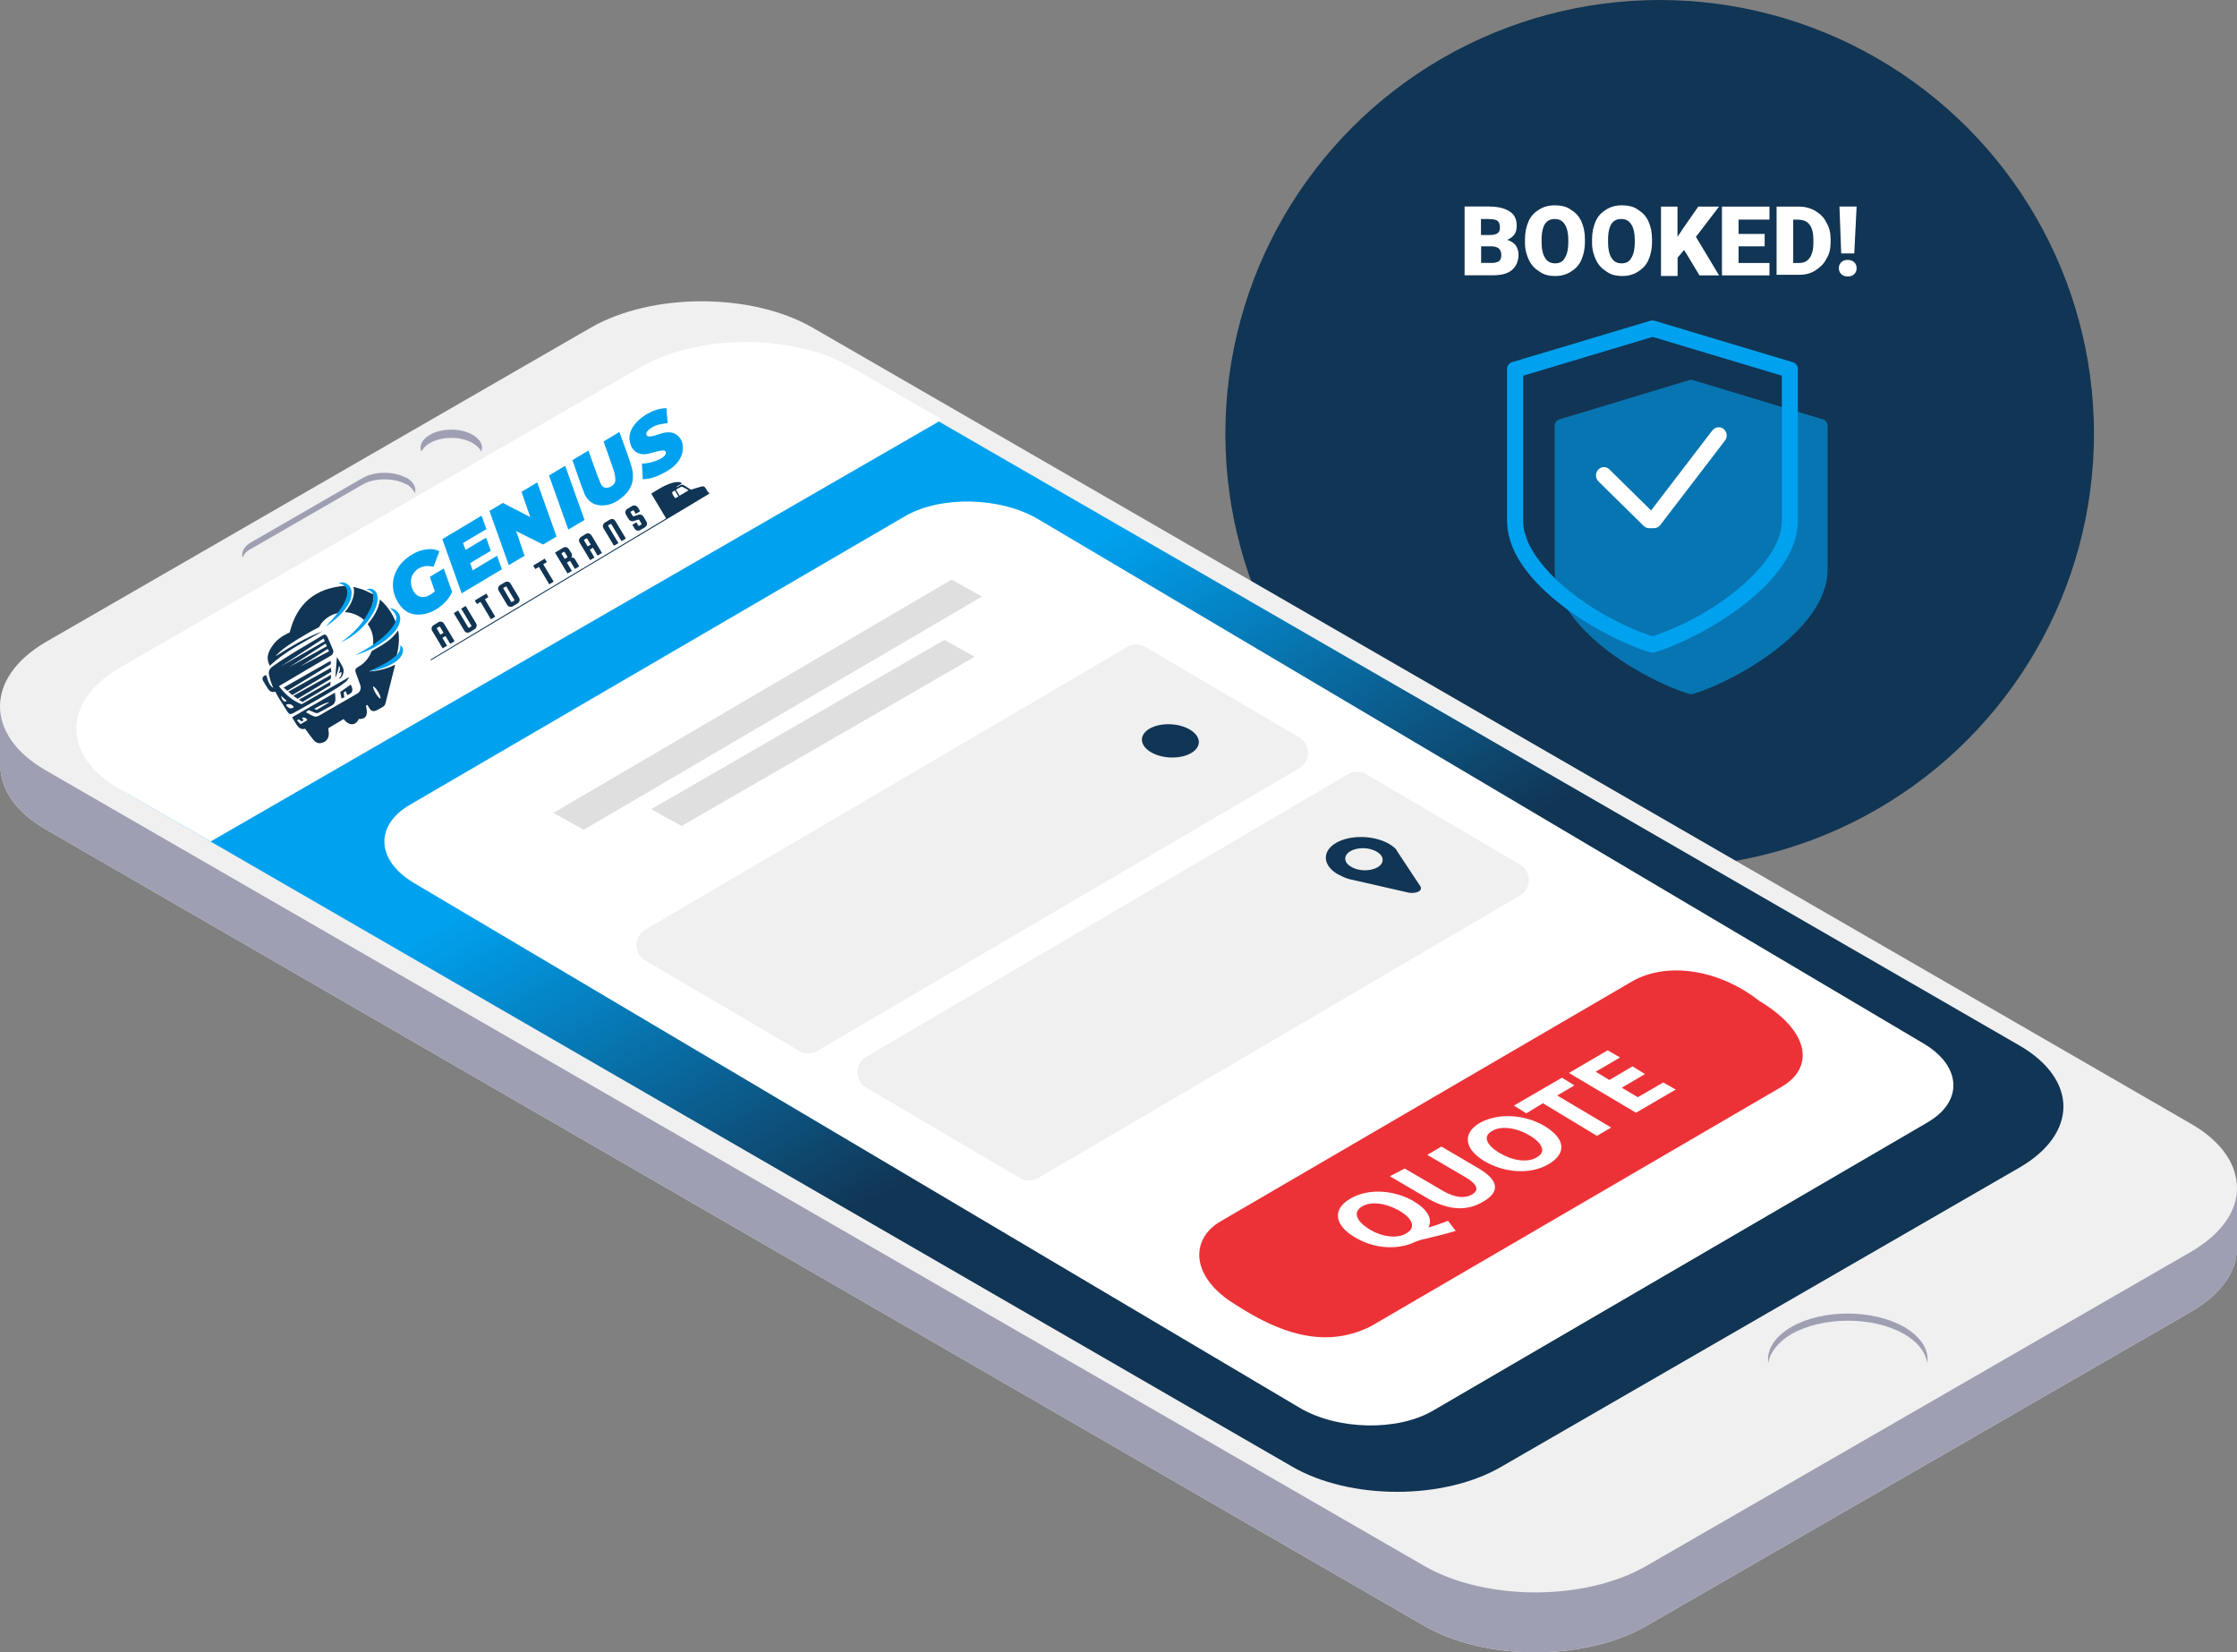 <?xml version="1.0" encoding="UTF-8"?>
<svg xmlns="http://www.w3.org/2000/svg" xmlns:xlink="http://www.w3.org/1999/xlink" id="Layer_2" viewBox="0 0 806.87 595.91">
  <rect x="0" y="0" width="806.87" height="595.91" fill="#808080" stroke="none"/>
  <defs>
    <style>
      .cls-1 {
        fill: #ed3237;
      }

      .cls-2 {
        fill: #113554;
      }

      .cls-3, .cls-4 {
        fill: #f0f0f0;
      }

      .cls-3, .cls-5, .cls-6, .cls-7 {
        fill-rule: evenodd;
      }

      .cls-8 {
        fill: #fff;
      }

      .cls-9 {
        fill: #00a1ef;
      }

      .cls-5 {
        fill: #dfdfdf;
      }

      .cls-10 {
        fill: #9e9fb2;
      }

      .cls-6 {
        fill: rgba(0, 161, 239, .6);
      }

      .cls-7 {
        fill: url(#linear-gradient);
      }
    </style>
    <linearGradient id="linear-gradient" x1="-334.72" y1="-2491.24" x2="-130.62" y2="-2840.67" gradientTransform="translate(485.9 -1213.69) scale(.56 -.56)" gradientUnits="userSpaceOnUse">
      <stop offset="0" stop-color="#00a1ef"></stop>
      <stop offset=".27" stop-color="#00a1ef"></stop>
      <stop offset="1" stop-color="#113554"></stop>
    </linearGradient>
  </defs>
  <g id="Layer_1-2" data-name="Layer_1">
    <g>
      <g id="step1.svg">
        <g>
          <ellipse class="cls-2" cx="598.63" cy="156.44" rx="156.65" ry="156.44"></ellipse>
          <path class="cls-8" d="M666.47,93.74c.85,0,1.73.22,2.35.85s.85,1.29.85,2.13-.22,1.51-.85,2.13-1.29.85-2.35.85c-.85,0-1.73-.22-2.35-.85s-.85-1.29-.85-2.13.22-1.51.85-2.13,1.29-.85,2.35-.85ZM560.97,74.06c2.13,0,4.08.44,5.55,1.51,1.73,1.07,3.01,2.35,3.86,4.27.85,1.91,1.29,3.86,1.29,6.43v1.07c0,2.35-.44,4.49-1.29,6.43-.85,1.91-2.13,3.2-3.86,4.27-1.73,1.07-3.64,1.51-5.55,1.51-2.13,0-4.08-.44-5.55-1.51-1.73-1.07-3.01-2.35-3.86-4.08-.85-1.73-1.51-3.86-1.51-6.21v-1.51c0-2.35.44-4.49,1.29-6.43.85-1.91,2.13-3.2,3.86-4.27,1.73-1.07,3.64-1.51,5.77-1.51h0v.03ZM585.17,74.06c2.13,0,4.08.44,5.55,1.51,1.73,1.07,3.01,2.35,3.86,4.27.85,1.91,1.29,3.86,1.29,6.43v1.07c0,2.35-.44,4.49-1.29,6.43-.85,1.91-2.13,3.2-3.86,4.27-1.73,1.07-3.64,1.51-5.55,1.51-2.13,0-4.08-.44-5.55-1.51-1.73-1.07-2.98-2.35-3.86-4.08-.85-1.73-1.51-3.86-1.51-6.21v-1.51c0-2.35.44-4.49,1.29-6.43.85-1.91,2.13-3.2,3.86-4.27,1.73-1.07,3.64-1.51,5.77-1.51h0v.03ZM605.06,74.5v10.92l2.13-3.2,5.37-7.72h7.5l-8.35,10.92,8.35,13.9h-7.06l-5.55-9.19-2.35,2.79v6.62h-5.99v-25.04h5.99-.03ZM537.21,74.5c3.2,0,5.55.63,7.28,1.73,1.73,1.07,2.57,2.79,2.57,5.15,0,1.29-.22,2.35-.85,3.2s-1.51,1.51-2.57,1.91c1.29.44,2.35,1.07,3.01,1.91.63.85,1.07,2.13,1.07,3.42,0,2.35-.85,4.27-2.35,5.55-1.51,1.29-3.86,1.91-6.84,1.91h-10.26v-24.82h8.98l-.03.03ZM638.23,74.5v4.71h-11.14v5.15h9.41v4.49h-9.41v5.99h11.14v4.49h-17.13v-24.82h17.13ZM648.71,74.5c2.13,0,4.08.44,5.99,1.51,1.73,1.07,3.2,2.35,4.08,4.27,1.07,1.73,1.51,3.86,1.51,5.99v1.07c0,2.35-.44,4.27-1.51,5.99-.85,1.73-2.35,3.2-4.08,4.27-1.73,1.07-3.64,1.51-5.77,1.51h-8.13v-24.6s7.91,0,7.91,0ZM560.75,78.99c-2.98,0-4.49,2.13-4.71,6.62v1.91c0,2.35.44,4.27,1.29,5.55.85,1.29,1.91,1.91,3.64,1.91,1.51,0,2.79-.63,3.42-1.91.85-1.29,1.29-3.2,1.29-5.55v-1.07c0-2.35-.44-4.27-1.29-5.55-.85-1.29-1.91-1.91-3.64-1.91ZM584.73,78.99c-3.01,0-4.49,2.13-4.71,6.62v1.91c0,2.35.44,4.27,1.29,5.55.85,1.29,1.91,1.91,3.64,1.91,1.51,0,2.79-.63,3.42-1.91.85-1.29,1.29-3.2,1.29-5.55v-1.07c0-2.35-.44-4.27-1.29-5.55-.85-1.29-1.91-1.91-3.64-1.91ZM538.5,88.84h-4.27v5.99h3.86c1.07,0,1.91-.22,2.57-.63.63-.44.85-1.29.85-2.13,0-2.13-1.07-3.01-2.98-3.2l-.03-.03ZM648.71,79.21h-1.91v15.63h2.13c1.73,0,2.98-.63,3.86-1.91.85-1.29,1.29-2.98,1.29-5.33v-1.07c0-2.35-.44-4.27-1.29-5.37-.85-1.29-2.35-1.91-4.08-1.91v-.03ZM669.67,74.5l-.85,16.91h-4.71l-.63-16.91h6.21-.03ZM537.18,78.99h-3.01v5.77h3.2c1.29,0,2.13-.22,2.79-.63.63-.44.85-1.07.85-2.13s-.22-1.73-.85-2.35c-.63-.44-1.51-.63-3.01-.63l.03-.03Z"></path>
          <path class="cls-4" d="M806.87,428.48c0-8.35-5.37-16.69-16.48-23.13L293.01,118.12c-22.03-12.62-57.77-12.62-79.83,0L16.48,231.56c-10.92,6.43-16.48,14.78-16.48,23.13v23.13h.22c.63,7.72,5.99,15.41,16.48,21.4l497.17,287.23c22.03,12.62,57.77,12.62,79.83,0l196.7-113.44c9.85-5.77,15.41-13.05,16.26-20.55h.22v-23.98Z"></path>
          <path class="cls-10" d="M806.87,428.48c0,8.35-5.55,16.48-16.48,22.91l-196.7,113.44c-22.03,12.62-57.77,12.62-79.83,0L16.48,277.82C5.33,271.38,0,263.04,0,254.69v23.13h.22c.63,7.72,5.99,15.41,16.48,21.4l497.17,287.23c22.03,12.62,57.77,12.62,79.83,0l196.7-113.44c9.85-5.77,15.41-13.05,16.26-20.55h.22v-23.98Z"></path>
          <path class="cls-7" d="M45.6,285.95l420.35,242.92c20.96,12.21,55.01,12.21,75.75,0l186.84-107.86c20.96-12.21,20.96-31.66,0-43.87l-420.35-242.7c-20.96-12.21-55.01-12.21-75.75,0L45.6,242.29c-20.96,11.99-20.96,31.66,0,43.65h0Z"></path>
          <path class="cls-10" d="M646.14,478.56c11.14-6.43,29.31-6.43,40.67,0,6.21,3.64,9.01,8.35,8.35,13.05-.63-3.86-3.2-7.5-8.35-10.48-11.14-6.43-29.31-6.43-40.67,0-4.93,3.01-7.72,6.62-8.35,10.48-.63-4.71,2.13-9.41,8.35-13.05ZM130.99,172.28c4.27-2.35,11.14-2.35,15.41,0h.22c2.57,1.51,3.64,3.64,3.01,5.55-.44-1.07-1.51-2.35-3.01-3.2h-.22c-4.27-2.35-11.14-2.35-15.41,0l-40.45,23.32c-1.73.85-2.57,1.91-3.01,3.2-.63-1.91.44-4.08,3.01-5.55l40.45-23.32ZM154.96,156.87c4.27-2.57,11.33-2.57,15.63,0,2.79,1.73,3.86,3.86,2.98,5.99-.44-1.07-1.51-2.13-2.98-3.01-4.27-2.57-11.33-2.57-15.63,0-1.51.85-2.35,1.91-3.01,3.01-.85-2.13.22-4.27,3.01-5.99Z"></path>
          <path class="cls-8" d="M307.13,132.49c-20.96-12.21-55.23-12.21-76.19,0L43.24,240.79c-20.96,12.21-20.96,31.88,0,43.87l32.73,18.83,263.88-152.17-32.73-18.83h0Z"></path>
          <path class="cls-8" d="M695.38,404.72l-178.5,104.03c-12.83,7.5-34.46,7.06-48.17-1.07l-319.34-189.2c-13.71-8.13-14.34-20.77-1.51-28.24l178.5-104.03c12.83-7.5,34.46-7.06,48.17,1.07l319.52,189.2c13.49,8.13,14.12,20.77,1.29,28.24h.03Z"></path>
          <path class="cls-1" d="M642.72,391.89l-148.31,86.46c-17.17,8.6-33.89,1.76-48.55-7.69-16.66-10.01-16.66-23.82-5.55-30.22l148.31-86.46c12.77-7.37,31.63-4.24,45.79,6.9,19.42,11.64,19.42,24.6,8.28,31h.03Z"></path>
          <path class="cls-3" d="M232.75,335.28l173.85-101.96c2.01-1.16,4.49-1.16,6.5,0l55.54,32.64c3.04,1.79,4.08,5.74,2.29,8.79-.56.94-1.35,1.73-2.29,2.29l-173.85,101.99c-2.01,1.16-4.49,1.16-6.5,0l-55.54-32.64c-3.04-1.79-4.08-5.74-2.29-8.79.56-.94,1.35-1.73,2.29-2.29h0v-.03Z"></path>
          <polygon class="cls-5" points="199.62 293.16 343.25 209.03 354.17 215.15 210.54 299.25 199.62 293.16"></polygon>
          <polygon class="cls-5" points="234.92 291.81 340.64 230.78 351.56 236.87 245.84 297.9 234.92 291.81"></polygon>
          <path class="cls-3" d="M312.4,381.16l173.85-101.96c2.01-1.16,4.49-1.16,6.5,0l55.54,32.64c3.04,1.79,4.08,5.74,2.29,8.79-.56.94-1.35,1.73-2.29,2.29l-173.85,101.96c-2.01,1.16-4.49,1.16-6.5,0l-55.54-32.64c-3.04-1.79-4.08-5.74-2.29-8.79.56-.94,1.35-1.73,2.29-2.29h0Z"></path>
          <path class="cls-2" d="M501.16,304.43c1.29.85,2.35,1.51,2.79,2.57l8.35,12.62c.44.63.22,1.51-.63,1.91-.85.44-2.13.63-3.42.44l-21.62-4.93c-1.51-.44-2.79-1.07-4.08-1.73-5.55-3.2-5.77-8.35-.63-11.33,5.15-2.98,13.71-2.79,19.27.44h-.03ZM487.04,307c-2.57,1.51-2.35,4.08.22,5.55,2.79,1.73,7.06,1.73,9.63.22,2.57-1.51,2.35-4.08-.22-5.55-2.79-1.73-7.06-1.73-9.63-.22ZM411.88,266.55c.22-3.3,4.96-5.68,10.64-5.33,5.65.35,10.07,3.33,9.89,6.62-.22,3.3-4.96,5.68-10.64,5.33-5.65-.35-10.07-3.33-9.89-6.62Z"></path>
          <path class="cls-8" d="M509.85,433.22c5.55,3.2,6.84,6.84,5.37,9.41h.22c2.35-.63,4.71-1.51,6.84-2.35l2.79,3.64c-4.27,1.29-7.91,2.13-12.43,3.2l-1.91.63c-5.55,2.79-14.12,3.2-22.03-1.51-7.28-4.27-8.35-10.04-1.73-13.9,6.84-4.08,16.26-2.98,22.91.85h0l-.03.03ZM491.24,435.13c-3.42,2.13-1.91,5.33,2.57,8.13,4.49,2.79,10.07,3.64,13.49,1.51,3.64-2.13,2.13-5.37-2.57-8.13-4.49-2.57-10.07-3.64-13.49-1.51ZM519.92,413.51l13.49,7.91c7.5,4.49,7.5,8.57,1.51,11.99-5.77,3.42-12.43,3.2-20.12-1.29l-13.49-7.91,5.37-2.79,13.9,8.13c4.08,2.35,7.72,2.79,10.26,1.29,2.79-1.51,2.13-3.64-2.13-6.21l-13.9-8.13,5.15-3.01-.03.03ZM556.95,406.01c7.91,4.71,8.13,10.07,1.51,13.9-6.62,3.86-16.04,3.01-22.91-1.07-7.28-4.27-8.35-10.07-1.73-13.9,7.06-3.86,16.48-2.79,23.13,1.07ZM538.12,407.92c-3.42,1.91-1.91,5.15,2.79,7.91,4.71,2.79,10.07,3.64,13.49,1.51,3.42-1.91,1.91-5.15-2.79-7.91-4.27-2.57-10.07-3.64-13.49-1.51ZM563.39,388.66l4.49,2.79-6.21,3.64,19.49,11.55-5.15,3.01-19.49-11.77-5.99,3.64-4.49-2.79,17.32-10.04h0l.03-.03ZM579.86,378.8l4.49,2.57-8.79,5.15,4.93,2.98,8.35-4.93,4.49,2.79-8.35,4.93,5.77,3.42,9.19-5.33,4.49,2.57-14.34,8.35-24.19-14.34,13.9-8.13h0l.06-.03Z"></path>
          <path class="cls-6" d="M657.53,151.26l-46.88-14.18c-.44-.13-.91-.13-1.35,0l-46.88,14.18c-.97.31-1.66,1.22-1.66,2.26v52c0,20.9,31.6,39.48,48.52,44.78.22.06.47.09.69.09s.47-.03.69-.09c16.91-5.3,48.55-23.88,48.55-44.78v-52c0-1.04-.69-1.98-1.66-2.26Z"></path>
          <path class="cls-9" d="M595.33,115.67c.35-.09.72-.13,1.07-.06l.35.06,49.93,14.97c.94.28,1.63,1.1,1.76,2.07l.03.31v54.92c0,10.89-8.19,21.21-18.67,29.53l-1.66,1.29c-1.13.85-2.26,1.69-3.45,2.48l-1.76,1.19-1.76,1.16c-.6.38-1.19.75-1.79,1.13l-1.79,1.07-1.79,1.04-.88.5-1.79.97c-.6.31-1.19.63-1.76.91l-1.76.88-.88.41-1.73.82-1.69.75-.85.38-1.63.69-1.6.63-1.54.56-1.51.53c-.5.16-.97.31-1.44.47-.22.06-.5.09-.72.09-.25,0-.5-.03-.75-.09l-1.44-.47-1.51-.53-.75-.28-1.57-.6-1.63-.66-.82-.35-1.66-.72-1.69-.78-1.73-.82-.88-.44-1.76-.91-1.79-.94c-1.79-.97-3.58-2.01-5.37-3.11l-1.79-1.1c-1.19-.75-2.35-1.54-3.51-2.35l-1.73-1.22c-.28-.22-.56-.41-.85-.63l-1.69-1.29c-10.58-8.22-19.05-18.45-19.49-29.31l-.03-.85v-54.92c0-1,.6-1.88,1.47-2.29l.31-.13,49.93-14.97h.03ZM596.05,121.51l-46.66,14v52.47c0,14.84,23.19,33.48,45.57,41.11l1.07.35h.03c22.37-7.28,45.91-25.83,46.6-40.8l.03-.69v-52.47l-46.66-14h0l.03.03Z"></path>
          <path class="cls-8" d="M617.71,155.21c.97-1.29,2.79-1.51,4.02-.47,1.13.94,1.41,2.6.66,3.86l-.22.31-23.32,30.44c-.47.6-1.13,1-1.88,1.1l-.38.03h-1.76c-.63,0-1.19-.19-1.69-.56l-.28-.25-16.32-16.07c-1.13-1.13-1.19-3.01-.09-4.21,1-1.1,2.64-1.22,3.77-.35l.28.25,15.03,14.81,22.12-28.9h.06Z"></path>
        </g>
      </g>
      <g>
        <path class="cls-2" d="M143.07,236.55c.69-2.95,1.16-6.06.53-9.19-1.16,1.69-2.64,3.17-4.36,4.33-1.66,1.16-3.48,2.1-5.18,3.14-.13.28-.22.5-.31.72-.94,2.13-2.48,3.77-4.49,4.93-1.1.63-1.32,1.1-.88,2.29.56,1.47,1.1,2.92,1.6,4.42.38,1.16-.09,2.35-1.16,2.98-1.19.72-2.45,1.41-3.64,2.1-3.36,1.95-6.72,3.86-10.07,5.81-.66.38-1.38.5-2.07.19-.91-.38-1.73-.91-2.73-1.44l1.04-.75c.78.35,1.51.6,2.23.94.56.28,1.07.19,1.6-.13,1.38-.78,2.79-1.54,4.21-2.29.85-.44,1.51-1.1,1.57-2.07.06-.85-.06-1.73-.13-2.73l-15.47,8.88c.6.97,1.07,1.91,1.69,2.79.72,1,1.6,1.79,3.01,1.35.13.16.22.28.31.44.88,1.16,1.69,2.38,2.64,3.51,1.16,1.35,2.23,1.57,3.73.91,1.26-.53,1.95-1.79,1.85-3.36-.03-.56-.16-1.1-.22-1.66l5.55-3.33c1.91,2.42,4.3,2.57,5.52-.06,1.91.19,2.98-.78,2.89-2.73-.03-.69-.22-1.35-.31-2.07l.5-.25c.28.44.5.88.75,1.26.56.88,1.29,1.22,2.26.82.88-.35,1.66-.88,2.48-1.32.56-.28.88-.72,1.04-1.35,1.1-4.42,2.2-8.85,3.33-13.27.03-.16.06-.35.13-.66-2.38,1.26-4.83,1.91-7.44,2.29l-1.88.19c8.03-3.36,9.98-5.68,9.98-5.68h0l-.09.06ZM118.59,253.25s.03.09.06.13l-4.46,2.67-.85-.44c1.79-.91,3.36-1.95,5.24-2.35h0ZM110.87,259.68c-.13.09-.25.19-.41.28-.66.41-1.32.78-2.04,1.22-.44-.44-.82-.88-1.29-1.35l.6-.41,1.1.75.69-.41c-.22-.31-.41-.56-.6-.82.63-.41,1.51-.09,1.91.72h.03ZM137.26,251.99c-.94-.28-2.79-3.33-2.7-4.52,1.16.56,2.86,3.42,2.7,4.52ZM136.85,241.45c.25-.06.5-.16.75-.25l-.75.25Z"></path>
        <path class="cls-2" d="M101.33,247.03c2.6-1.54,5.21-3.08,7.81-4.61,1.57-.94,3.14-1.88,4.71-2.79,1.82-1.07,3.67-2.1,5.49-3.17.75-.44,1.1-1.32.78-2.07-.63-1.57-1.32-3.11-2.01-4.64-.44-.94-.97-1.1-1.85-.56-5.99,3.67-12.18,7.03-17.89,11.14-1.1.78-1.63,1.73-1.35,3.04.16.72.35,1.47.56,2.17.25.82.63,1.6.91,2.38l-.16.06c-1.41-1.13-1.79-2.86-2.29-4.49-1.16.16-1.69,1.1-1.13,2.04.53.91,1.04,1.82,1.63,2.7s1.29,1.69,2.76,1.19c.35.66.69,1.38,1.1,2.04,1.1,1.76,2.2,3.51,3.3,5.27.56.88,1.1,1,2.01.5,2.64-1.47,5.27-2.92,7.91-4.42,2.7-1.54,5.37-3.11,8.03-4.74,1.07-.69,2.1-1.41,3.11-2.23.53-.44,1.26-1.69,1.26-1.69l-17.23,9.82c-3.42-1.29-5.96-3.64-8.19-6.5.31-.19.53-.31.75-.47h0l-.03.03ZM118.72,234.86c-3.48,1.85-6.94,3.64-10.36,5.46,0-.03,0,.03,0,0,3.3-2.07,6.56-4.17,9.85-6.28l.5.82ZM117.93,233.04c-4.58,2.57-9.07,5.02-13.56,7.5,4.33-2.79,8.66-5.62,13.05-8.44.19.38.35.63.5.94h0ZM116.68,230.28c.25.47.38.72.5.94-5.33,3.08-10.67,6.09-15.94,9.13-.03-.03.03.03,0,0,5.12-3.33,10.23-6.68,15.44-10.07h0ZM101.36,250.92c.69.6,1.35,1.19,2.04,1.82-.88.72-1.66-.13-2.04-1.82ZM105.97,255.03c-.82.85-2.26.38-2.79-.85,1.07-.53,2.26-.16,2.79.85Z"></path>
        <path class="cls-2" d="M142.75,224.47s-.91,3.33-8.22,8.35c.38-2.86-.25-5.43-1.91-7.72,2.17-2.64,3.95-5.37,4.42-8.88,2.57,2.23,4.55,5.05,5.74,8.25h-.03Z"></path>
        <path class="cls-2" d="M134.85,214.46c-.16,2.45-.38,4.9-3.45,9.23-1.95-1.82-4.49-2.76-7-2.95,2.7-3.08,3.86-6.84,3.04-9.1,1.38.41,2.67.69,3.86,1.16,1.19.47,2.32,1.1,3.55,1.66h0Z"></path>
        <path class="cls-2" d="M119.37,240.85l.13,1.41-14.06,8.41c-.44-.38-.91-.75-1.47-1.22l15.44-8.63-.03.03Z"></path>
        <path class="cls-2" d="M102.3,247.97l16.98-9.67.06,1.22-15.69,9.6c-.44-.38-.88-.75-1.35-1.16Z"></path>
        <path class="cls-2" d="M107.32,252.02c-.47-.35-.94-.66-1.54-1.07l13.65-7.59-.13,1.47s-11.99,7.19-11.99,7.19Z"></path>
        <path class="cls-2" d="M109.05,253.15c-.47-.31-.85-.53-1.26-.78l11.45-6.53-.09,1.29-10.1,6.06v-.03Z"></path>
        <path class="cls-2" d="M122.07,244.87s1.44-1.13,1.04-2.57c-.31.16-1.04.6-1.04.6,0,0,1.1-1.54.19-2.79-.25,1.51-.69,2.95-1.32,4.33l.56-7.47s2.29,3.42,2.42,4.64c.13,1.1-.41,2.2-.82,2.67-.28.31-.63.5-1.04.6h0Z"></path>
        <path class="cls-2" d="M124.68,249.29l-.72.44.25,1.76-1,.44-.5-2.35,3.77-2.67c.44.72.72,1.51.56,2.29-.16.88-1.07,1.07-1.76,1.51-.19-.5-.38-.91-.56-1.38h0l-.03-.03Z"></path>
        <path class="cls-2" d="M124.55,211.26c-10.76.82-17.45,6.31-20.05,16.79-.35.19-.72.41-1.16.6-1.98.97-3.67,2.29-4.93,4.05-1.6,2.23-2.67,4.58-1.07,7.41,2.64-2.54,5.59-4.58,8.66-6.46,3.08-1.88,7.28-4.21,10.36-5.99-5.9,2.17-11.8,5.71-16.85,8.94.06-.16.16-.28.25-.41,1.6-1.66,3.45-2.95,5.37-4.21,1.85-1.26,3.8-2.38,5.74-3.51.63-.38,1.26-.72,1.88-1.07l2.35-1.22.72-1.22c1.19-1.57,2.79-2.76,4.61-3.45.47-.19.94-.28,1.44-.41,5.84-6.78,2.7-9.79,2.7-9.79h0l-.03-.03Z"></path>
        <path class="cls-9" d="M122.2,210.29c1.98-.85,4.27.63,4.55,2.76.44,2.95-1.32,5.55-3.14,7.69-1.79,2.01-3.86,3.77-6.12,5.21,1.22-1.29,2.42-2.6,3.51-3.92,1.6-1.95,3.14-4.08,3.92-6.5.35-1.13.56-2.35.06-3.39-.63-1-1.54-1.57-2.79-1.82h0v-.03Z"></path>
        <path class="cls-9" d="M132.3,212.61c1.1-.69,2.64-.13,3.33.94,1.26,2.07.25,4.96-.72,6.94-2.51,4.8-6.97,9.07-11.99,11.11,4.52-2.92,8.16-7,10.54-11.83.69-1.51,1.76-3.99,1.07-5.55-.44-.91-1.19-1.44-2.23-1.6h0Z"></path>
        <path class="cls-9" d="M140.65,219.32c.6.06,1.16.25,1.69.53.53.28.97.69,1.32,1.16,1.6,2.13.16,5.05-1.32,6.78-3.64,4.17-8.94,6.9-14.18,8.5,5.05-2.67,10.58-5.99,13.81-10.76.66-1.07,1.29-2.35.82-3.58-.44-1.07-1.26-1.91-2.17-2.67h0l.03.03Z"></path>
        <path class="cls-9" d="M144.38,232.72c1.13.63,1.22,2.17.66,3.26-.47,1.04-1.32,1.91-2.2,2.57-2.89,2.04-6.4,3.08-9.85,3.58,3.08-1.41,6.21-2.76,8.88-4.86,1.54-1.19,2.79-2.45,2.51-4.58h0v.03Z"></path>
        <path class="cls-2" d="M234.89,178.03c2.6-1.6,5.08-3.23,7.97-3.99.66-.16,1.32-.22,1.98-.19.35,0,.69.22,1.22.44l-2.04,1.22.13.19c.35-.22.72-.44,1.07-.63.6-.35,1.1-.35,1.69.06.72.5,1.51.94,2.32,1.47,1.1-.35,2.26-.69,3.42-1.04,1.07-.35,1.44-.19,2.04.78.19.31.35.63.56.94.22.25.44.5.69.72l-100.51,60.16-.16-.28c28.24-17.01,56.61-33.83,84.98-50.93l-5.33-8.91h0l-.03-.03ZM248.38,176.83s-1.63-1-2.35-1.29c-.38-.16-2.2,1.1-2.2,1.1l1.29,2.13,3.26-1.95h0ZM244.71,179.03l-1.29-2.13-.94.56c-.06.91.6,1.57,1.13,2.23.38-.19.63-.44,1.07-.66h.03Z"></path>
        <path class="cls-2" d="M205.99,201.12c.16-.03.35-.03.5-.03.19,0,.35.06.5.16s.28.22.38.38c.53.85,1.04,1.73,1.54,2.6,0,0,0,.03.03.03l-1.57.94-1.63-2.73c-.09-.19-.22-.22-.38-.09l-.85.5-.03.03,1.79,2.98-1.57.94-4.52-7.53,2.95-1.76c.28-.19.63-.25.97-.22s.66.22.88.47c.06.09.16.19.22.28.31.47.6.97.91,1.44.16.25.22.53.22.82s-.09.56-.28.78c0,.03-.03.03-.03.06h0l-.03-.06ZM203.66,201.59c.31-.19.63-.38.91-.53.03-.03.06-.03.06-.06.03-.03.03-.06.03-.09v-.09s-.03-.06-.03-.09c-.31-.53-.63-1.04-.94-1.57,0-.03-.03-.06-.06-.09-.03-.03-.06-.03-.09-.06h-.09s-.06.03-.09.03l-.82.5s-.03.03-.06.03l1.19,1.98h0v.06Z"></path>
        <path class="cls-2" d="M185.71,213.05c.5.85,1,1.69,1.51,2.51.16.28.25.6.22.91-.03.31-.16.63-.38.85-.09.13-.25.22-.38.31-.56.35-1.13.69-1.69,1-.16.13-.35.19-.56.22-.19.03-.41.03-.6-.03-.19-.06-.38-.13-.53-.25-.16-.13-.28-.28-.38-.44-1-1.69-2.04-3.39-3.04-5.08-.19-.28-.25-.63-.22-.97.06-.35.22-.66.47-.88.06-.06.16-.13.25-.19.6-.35,1.16-.69,1.76-1.04.28-.19.66-.25,1-.19s.66.22.88.5l.19.28c.5.85,1,1.66,1.51,2.51h0v-.03ZM182.98,214.68l1.35,2.26s.03.06.06.09c.03.03.06.06.13.09.06,0,.09,0,.16-.03.25-.16.5-.31.78-.47.03-.03.06-.06.09-.13,0-.06,0-.09-.03-.16-.03-.03-.03-.06-.06-.09l-2.73-4.55s-.03-.06-.06-.09c-.03-.03-.06-.06-.13-.09-.06,0-.09,0-.16.03-.25.16-.5.28-.75.44-.03,0-.06.03-.06.06-.03.03-.03.06-.03.06v.09s0,.06.03.09.03.06.06.09l1.35,2.26h0v.03Z"></path>
        <path class="cls-2" d="M166.38,219.48l1.57-.94.06.09c1.22,2.07,2.48,4.11,3.7,6.18.19.28.25.6.22.91-.03.31-.16.63-.38.88-.09.13-.22.22-.35.31-.6.35-1.16.69-1.76,1.07-.16.09-.35.16-.53.19-.19.03-.38.03-.56-.03-.19-.03-.38-.13-.5-.25-.16-.13-.28-.25-.38-.44-1.26-2.1-2.51-4.17-3.77-6.28,0-.03-.03-.03-.03-.06l1.57-.94,3.61,6.06s.06.09.09.13.06.06.13.06.09,0,.13-.03l.75-.44s.06-.03.06-.06c.03-.03.03-.06.03-.09v-.09s-.03-.06-.03-.09l-3.67-6.12h.03Z"></path>
        <path class="cls-2" d="M223.03,195.88l-1.57.94-.06-.09c-1.22-2.07-2.48-4.11-3.7-6.18-.19-.28-.25-.6-.25-.91.03-.31.16-.63.38-.88.09-.13.22-.22.38-.31.6-.35,1.16-.69,1.76-1.07.16-.09.35-.16.53-.19s.38-.03.56.03c.19.03.38.13.5.25.16.13.28.25.38.41,1.26,2.1,2.51,4.17,3.77,6.28,0,.03.03.03.03.06l-1.57.94-.06-.09c-1.19-1.98-2.38-3.95-3.55-5.93-.03-.03-.06-.09-.09-.13s-.09-.06-.13-.06c-.06,0-.09,0-.13.03-.25.16-.5.31-.75.44-.03.03-.06.03-.06.06-.03.03-.03.06-.03.09v.09s.03.06.03.09l3.67,6.12h-.03Z"></path>
        <path class="cls-2" d="M227.98,189.32l1.57-.94s.03.06.06.09l.6,1s.03.06.06.09c.03.03.09.06.13.09.06,0,.09,0,.16-.03l.75-.44s.06-.03.06-.06c.03-.03.03-.06.03-.09v-.09s-.03-.06-.03-.09c-.25-.44-.53-.88-.78-1.32-.03-.06-.09-.13-.16-.13-.06-.03-.13-.03-.19,0-.28.09-.56.19-.85.25l-.88.28c-.6.19-1.1,0-1.54-.44-.13-.13-.22-.25-.31-.41-.31-.5-.63-1.04-.91-1.54-.09-.16-.16-.35-.19-.53-.03-.19-.03-.38.03-.56.06-.19.13-.38.25-.53s.25-.28.44-.38c.56-.35,1.16-.69,1.73-1.04.31-.19.66-.25,1-.19s.66.25.91.5c.06.06.09.13.16.22.25.44.5.85.78,1.29,0,.03.03.03.03.06l-1.57.94-.69-1.13c-.09-.19-.22-.19-.38-.09l-.66.38c-.19.09-.19.22-.09.38.19.31.38.63.56.94.06.09.09.16.16.25.03.06.09.13.16.13.06.03.16.03.22,0,.25-.06.5-.16.72-.22.38-.13.75-.25,1.13-.35.28-.06.56-.06.82.03s.5.28.66.5c.16.22.31.47.47.69.28.47.53.91.82,1.38.16.28.19.63.13.97-.06.31-.25.63-.5.82-.09.06-.16.13-.25.19l-1.66.97c-.28.19-.66.25-.97.22-.35-.06-.66-.22-.88-.47-.06-.06-.13-.13-.16-.22-.28-.44-.53-.91-.82-1.35,0,0,0-.03-.03-.03h-.09Z"></path>
        <polygon class="cls-2" points="171.25 216.56 175.42 214.08 176.17 215.34 174.89 216.12 178.62 222.4 177.05 223.34 173.32 217.06 172.03 217.85 171.25 216.56"></polygon>
        <polygon class="cls-2" points="194.38 204.45 193.09 205.23 192.3 203.98 196.48 201.47 197.26 202.72 195.94 203.51 199.71 209.78 198.11 210.72 194.38 204.45"></polygon>
        <path class="cls-2" d="M213.3,193.09c-.09-.16-.22-.31-.38-.44s-.35-.19-.5-.25c-.19-.03-.38-.06-.56-.03-.19.03-.38.09-.53.19-.6.35-1.16.69-1.76,1.07-.13.09-.25.19-.35.31-.22.25-.35.53-.38.88-.03.31.06.63.25.91,1.26,2.04,2.48,4.11,3.7,6.18l.06.09,1.57-.94-1.69-2.82,1.13-.69,1.69,2.82,1.57-.94s-.03-.03-.03-.06c-1.26-2.1-2.48-4.21-3.73-6.28h-.06ZM211.98,197.07l-1.29-2.13s-.03-.06-.03-.09v-.09s.03-.06.03-.09t.06-.06c.25-.16.5-.28.75-.44.03-.03.09-.03.13-.03.06,0,.09.03.13.06.03.03.06.06.09.13l1.22,2.07-1.13.69h.03Z"></path>
        <path class="cls-2" d="M160.14,224.91c-.09-.16-.22-.31-.38-.44s-.35-.19-.5-.25c-.19-.03-.38-.06-.56-.03-.19.03-.38.09-.53.19-.6.35-1.16.69-1.76,1.07-.13.09-.25.19-.38.31-.22.25-.35.53-.38.88-.03.31.06.63.25.91,1.26,2.04,2.48,4.11,3.7,6.18l.06.09,1.6-.94-1.69-2.82,1.13-.69,1.69,2.82,1.57-.94s-.03-.03-.03-.06c-1.26-2.1-2.51-4.21-3.77-6.28h-.03ZM158.85,228.89l-1.22-2.07s-.03-.06-.03-.06c-.03-.03-.03-.06-.03-.09v-.09s.03-.06.03-.09t.06-.06c.25-.16.5-.28.75-.44.03-.03.09-.03.13-.03.06,0,.09.03.13.06.03.03.06.06.09.13l1.22,2.07-1.13.66h0v.03Z"></path>
        <polygon class="cls-9" points="193.78 173.98 200.75 193.5 195.88 196.38 186.18 191.55 189.2 200.43 183.52 203.82 176.55 184.27 181.38 181.38 191.27 186.5 188.1 177.37 193.78 173.98"></polygon>
        <path class="cls-9" d="M223.43,155.84c.35.91.63,1.76.94,2.6,1.13,3.17,2.35,6.31,3.33,9.54,1.19,3.86.75,7.5-2.29,10.45-2.42,2.38-5.24,4.05-8.79,3.83-2.86-.16-4.86-1.82-5.87-4.36-1.51-3.7-4.27-11.96-4.27-11.96l5.77-3.45s1.41,4.02,2.13,5.99,1.41,3.95,2.26,5.87c.63,1.38,1.47,1.73,2.64,1.51,1.38-.25,2.64-1.35,2.67-2.6,0-1.22-.19-2.42-.56-3.55-1.1-3.33-3.7-10.48-3.7-10.48l5.71-3.42h0l.03.03Z"></path>
        <path class="cls-9" d="M181.04,205.3l-14.53,8.69c-2.32-6.53-4.64-13.02-6.97-19.55l14.15-8.47c.6,1.6,1.13,3.17,1.76,4.83l-8.44,5.05c.31.85.6,1.6.91,2.48l7.41-4.42c.6,1.63,1.13,3.14,1.69,4.71l-7.44,4.46c.31.88.6,1.69.91,2.6l8.79-5.24,1.76,4.86h0Z"></path>
        <path class="cls-9" d="M158.51,198.8l-2.17,5.62c-.25-.03-.47-.06-.66-.13-1.44-.35-2.95-.16-4.27.5-1.32.69-2.35,1.82-2.89,3.2-.75,1.95-.06,4.9,1.47,6.31,1.35,1.22,2.86,1.29,4.42.6.85-.38,1.6-1,2.45-1.57-.63-1.88-1.22-3.58-1.82-5.3l5.02-3.01c1.04,2.89,2.04,5.68,3.01,8.44-.85,1.98-2.17,3.51-3.7,4.83-1.79,1.51-3.8,2.6-6.09,3.11-3.73.78-6.87-.13-9.16-3.33-3.95-5.43-2.76-12.02,1.82-16.1,2.45-2.2,5.27-3.67,8.6-3.92,1.38-.13,2.73.16,3.95.75h0Z"></path>
        <path class="cls-9" d="M198.02,171.47l5.84-3.48c2.32,6.56,4.64,13.02,6.97,19.52l-5.84,3.48-6.97-19.52Z"></path>
        <path class="cls-9" d="M240.38,147.21s-4.02-.19-8.44,3.04c-4.39,3.23-5.4,6.53-4.68,9.48.69,2.95,3.17,4.74,6.72,3.86,3.58-.88,6.43-1.98,6.18-.09s-5.37,3.7-8.63,3.7l.31,5.59s3.42.5,9.41-3.3c5.96-3.77,5.43-8.94,4.49-10.73-.97-1.76-2.98-3.86-7.63-2.29-3.39,1.16-4.8,1.35-5.02.09-.19-1.1,2.45-3.11,5.08-3.55l2.64-.44-.44-5.4h0v.03Z"></path>
      </g>
    </g>
  </g>
</svg>
